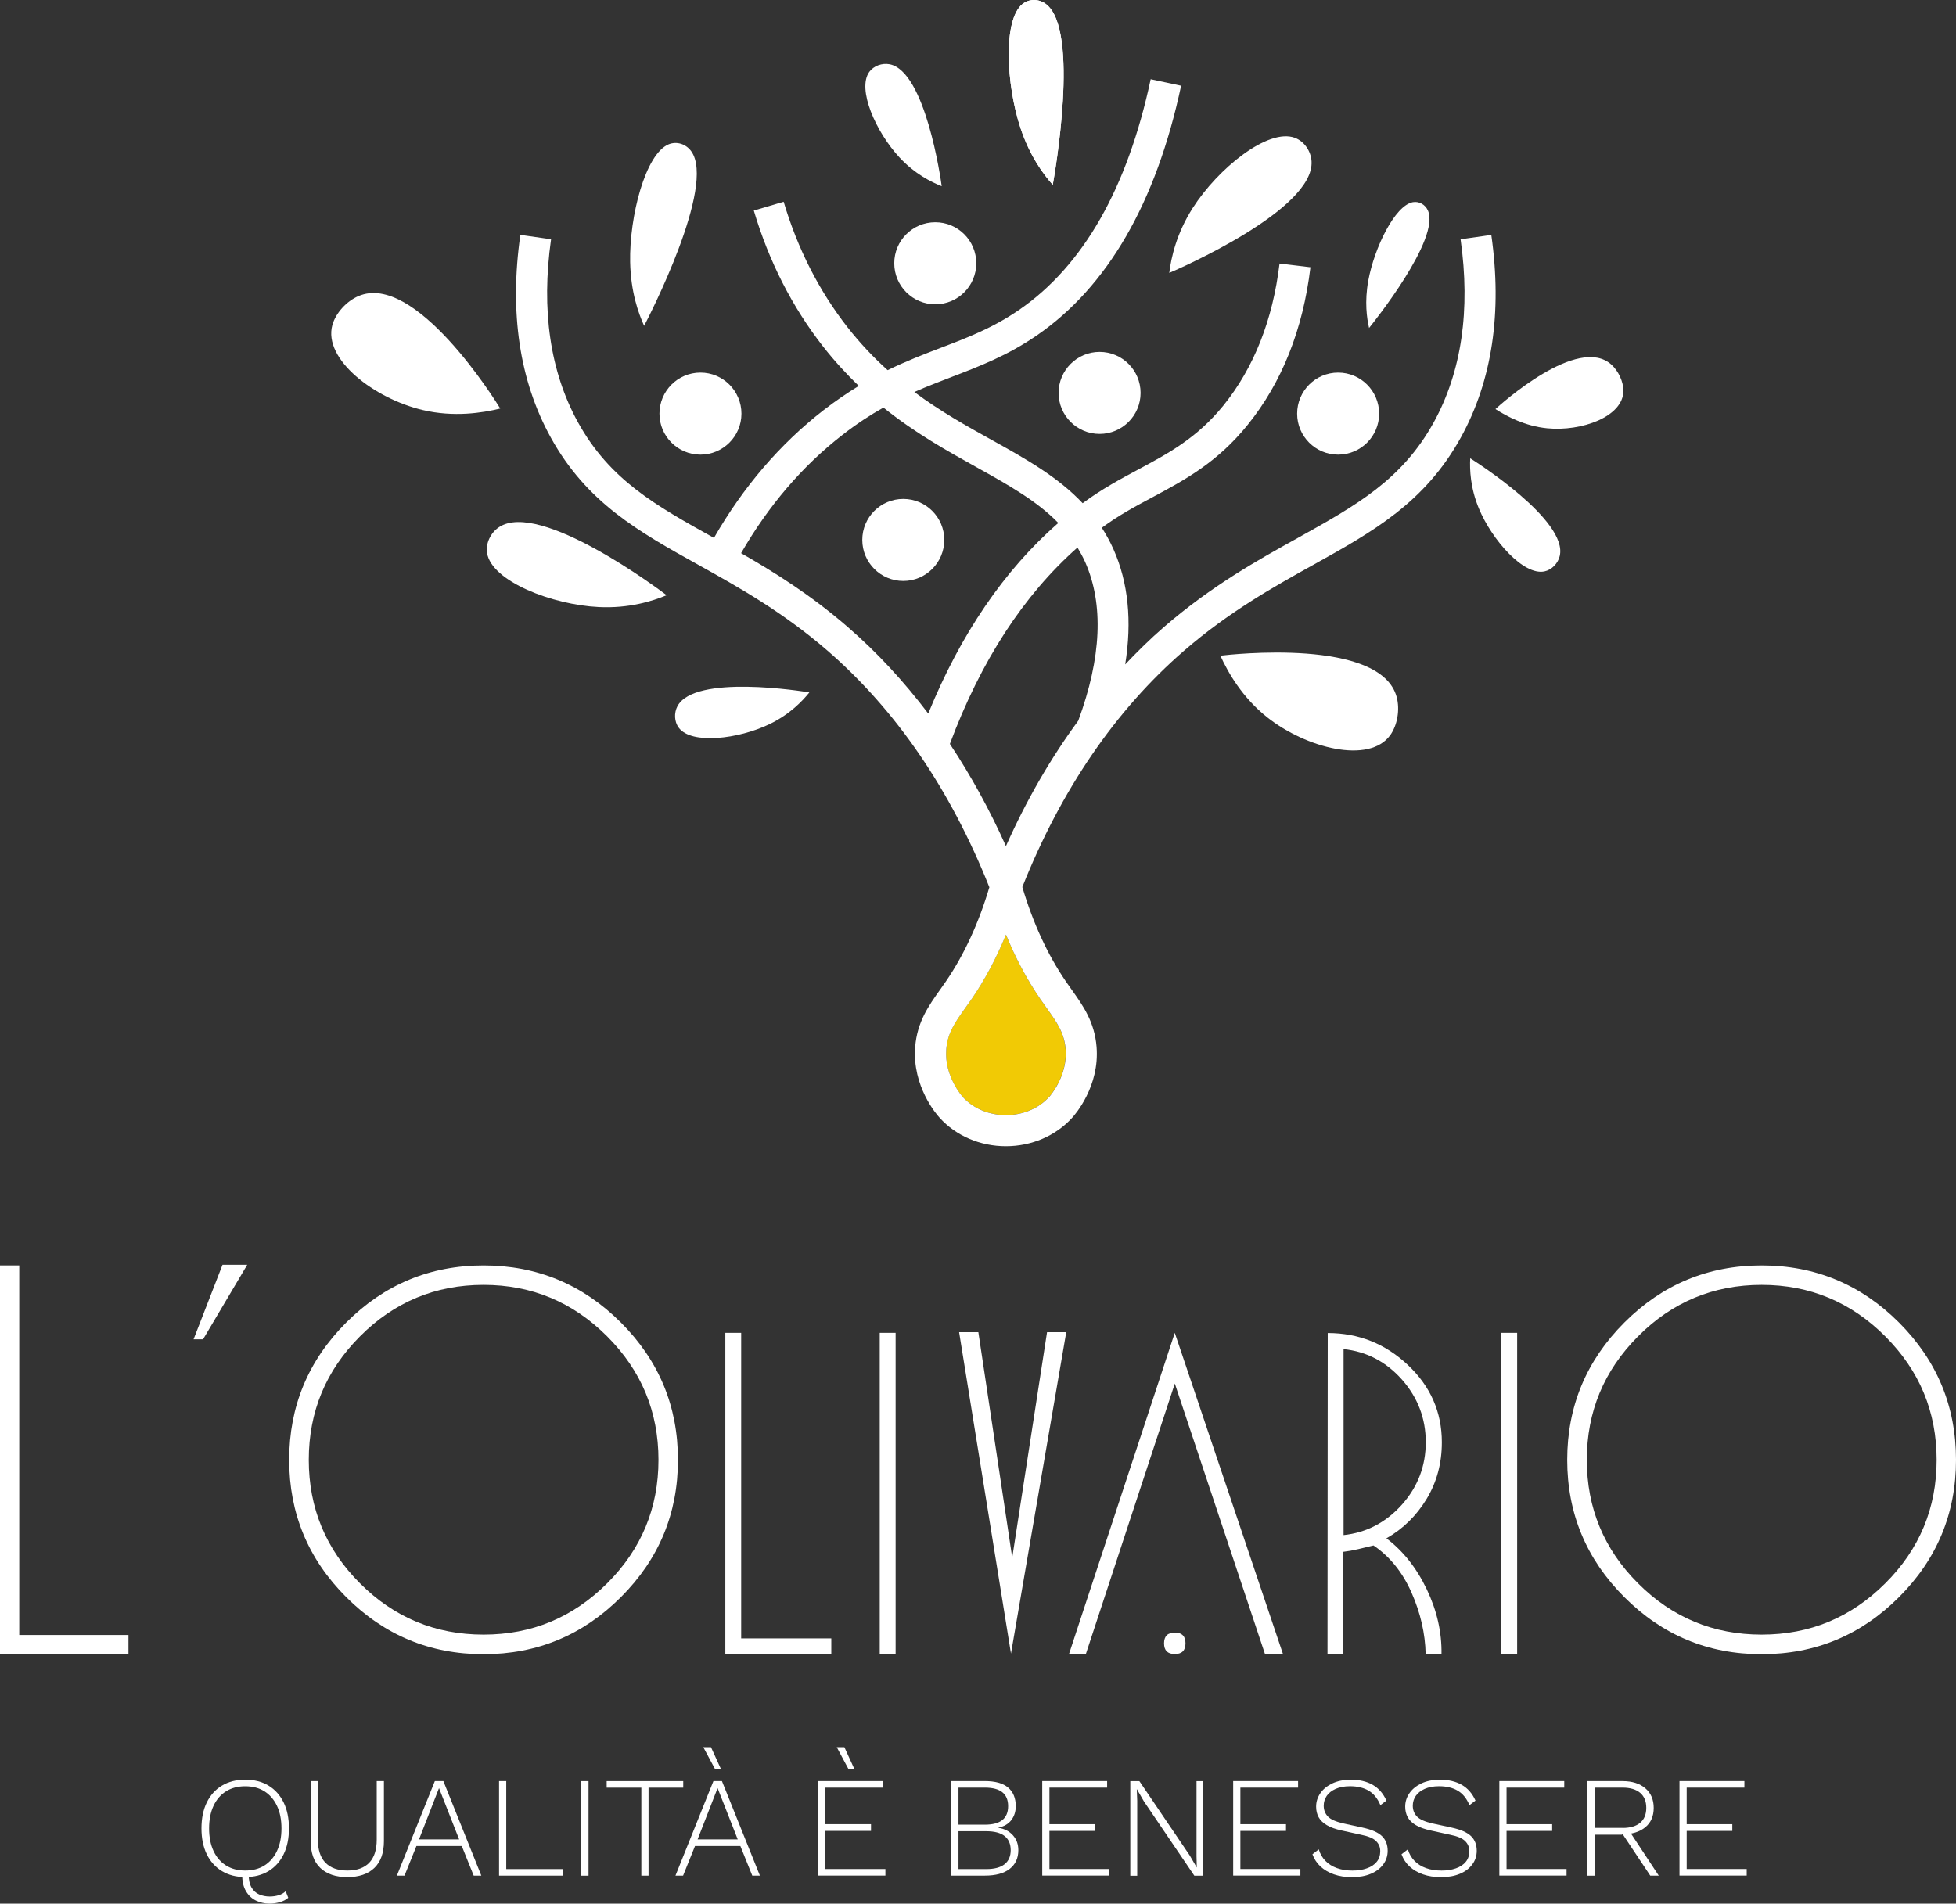 <?xml version="1.0" encoding="UTF-8"?>
<svg id="Livello_2" data-name="Livello 2" xmlns="http://www.w3.org/2000/svg" viewBox="0 0 500 486.7">
  <rect x="0" y="0" width="500" height="486.7" fill="#333333" stroke="none"/>
  <defs>
    <style>
      .cls-1 {
        fill: #fff;
      }

      .cls-2 {
        fill: #f1ca05;
      }
    </style>
  </defs>
  <g id="Livello_1-2" data-name="Livello 1">
    <g>
      <path class="cls-2" d="M267.5,257.66c-.53-.74-1.07-1.5-1.62-2.29-3.38-4.95-6.3-10.44-8.74-16.42-2.44,5.98-5.36,11.47-8.74,16.42-.55.8-1.09,1.56-1.63,2.29-2.65,3.73-4.56,6.42-4.89,10.62-.55,6.84,4.13,12.09,4.18,12.14,2.7,2.98,6.73,4.68,11.07,4.68h0c4.33,0,8.36-1.7,11.07-4.67.05-.06,4.73-5.31,4.19-12.15-.33-4.2-2.25-6.89-4.9-10.62"/>
      <path class="cls-1" d="M381.23,60.06l-7.87,1.12c2.56,18.12.26,33.84-6.84,46.76-8.12,14.75-19.87,21.29-34.75,29.58-10.39,5.76-22.14,12.31-34.28,22.83-3.43,2.97-6.7,6.19-9.86,9.52,1.76-11.02.8-20.91-2.99-29.42-.88-1.98-1.89-3.81-2.99-5.52.03-.01.04-.03.06-.04,4.23-3.13,8.47-5.4,12.96-7.8,8.12-4.35,16.5-8.84,24.24-18.44,8.75-10.81,14.16-24.38,16.07-40.32l-7.9-.95c-1.73,14.43-6.55,26.63-14.33,36.27-6.76,8.34-14.07,12.26-21.83,16.41-4.54,2.44-9.24,4.96-13.92,8.42-.08.06-.16.12-.25.17-6.4-6.79-14.66-11.4-23.25-16.17-6.31-3.5-13.07-7.27-19.77-12.25,3.28-1.46,6.46-2.67,9.58-3.87,6.99-2.68,14.23-5.44,21.72-10.6,18.11-12.46,30.51-33.94,36.89-63.84l-7.78-1.66c-5.93,27.86-17.25,47.69-33.61,58.95-6.73,4.63-13.19,7.11-20.05,9.72-4.4,1.68-8.87,3.41-13.58,5.71-3.52-3.17-6.94-6.75-10.24-10.95-7.29-9.32-12.79-20.12-16.34-32.11l-7.63,2.25c3.84,12.96,9.8,24.65,17.71,34.77,2.97,3.79,6.04,7.1,9.12,10.07-2.88,1.75-5.87,3.77-9.03,6.22-11.12,8.63-20.51,19.62-27.99,32.63,0,0-.01,0-.02-.01-14.88-8.28-26.63-14.82-34.76-29.58-7.1-12.91-9.41-28.64-6.86-46.76l-7.85-1.12c-2.83,19.87-.22,37.26,7.73,51.72,9.22,16.76,22.5,24.14,37.86,32.69,10.04,5.59,21.41,11.92,32.93,21.9,17.54,15.2,31.44,35.55,41.37,60.48-2.69,9.08-6.4,17.18-11.08,24.04-.51.75-1.03,1.47-1.53,2.18-2.86,4.03-5.85,8.21-6.35,14.6-.79,10.09,5.51,17.33,6.25,18.12,4.19,4.63,10.37,7.28,16.94,7.28h0c6.56,0,12.74-2.65,16.94-7.28.73-.79,7.05-8.02,6.24-18.12-.51-6.39-3.48-10.57-6.35-14.6-.51-.7-1.02-1.43-1.53-2.18-4.69-6.87-8.41-14.99-11.1-24.09,9.92-24.91,23.82-45.25,41.35-60.43,11.53-9.98,22.9-16.31,32.94-21.9,15.35-8.55,28.63-15.93,37.85-32.69,7.95-14.46,10.57-31.86,7.74-51.72M216.76,160.35c-9.5-8.24-18.76-14.02-27.32-18.92,6.96-12.09,15.65-22.28,25.94-30.26,3.65-2.84,7.11-5.09,10.45-6.96,8.06,6.49,16.24,11.04,23.8,15.25,8.34,4.64,15.48,8.67,20.89,14.24-13.83,12.09-24.97,28.45-33.24,48.73-6.21-8.19-13.03-15.59-20.53-22.08M268.21,280.43c-2.71,2.98-6.73,4.68-11.07,4.68h0c-4.34,0-8.37-1.7-11.07-4.68-.04-.06-4.73-5.3-4.18-12.14.33-4.2,2.24-6.89,4.89-10.62.54-.74,1.07-1.5,1.63-2.29,3.38-4.95,6.3-10.44,8.74-16.42,2.43,5.98,5.36,11.47,8.74,16.42.55.8,1.09,1.56,1.62,2.29,2.65,3.73,4.57,6.42,4.9,10.62.54,6.84-4.13,12.09-4.19,12.14M275.61,184.29c-7.05,9.6-13.24,20.28-18.47,32.04-4.2-9.39-9-18.11-14.33-26.13,7.89-21.18,18.84-38.04,32.62-50.21.7,1.18,1.37,2.39,1.96,3.7,4.78,10.77,4.19,24.43-1.77,40.6"/>
      <path class="cls-1" d="M189.53,105.76c0,5.78-4.7,10.48-10.48,10.48s-10.48-4.69-10.48-10.48,4.69-10.5,10.48-10.5,10.48,4.71,10.48,10.5"/>
      <path class="cls-1" d="M352.54,105.76c0,5.78-4.69,10.48-10.48,10.48s-10.48-4.69-10.48-10.48,4.69-10.5,10.48-10.5,10.48,4.71,10.48,10.5"/>
      <path class="cls-1" d="M291.56,100.46c0,5.78-4.69,10.48-10.48,10.48s-10.48-4.7-10.48-10.48,4.7-10.49,10.48-10.49,10.48,4.69,10.48,10.49"/>
      <path class="cls-1" d="M241.38,138.04c0,5.79-4.69,10.49-10.48,10.49s-10.48-4.7-10.48-10.49,4.69-10.48,10.48-10.48,10.48,4.69,10.48,10.48"/>
      <path class="cls-1" d="M249.56,67.31c0,5.79-4.69,10.49-10.48,10.49s-10.49-4.7-10.49-10.49,4.69-10.49,10.49-10.49,10.48,4.7,10.48,10.49"/>
      <path class="cls-1" d="M269.11,47.25c-2.35-2.62-5.85-7.3-8.25-14.52-3.67-11.09-4.5-27.6.48-31.68,1.73-1.42,4.22-1.39,6.05,0,8.73,6.6,2.15,43.84,1.72,46.2"/>
      <path class="cls-1" d="M164.66,83.31c-1.47-3.21-3.43-8.71-3.58-16.3-.23-11.69,3.9-27.7,9.87-30.12,2.06-.83,4.42-.06,5.75,1.79,6.4,8.9-10.95,42.52-12.05,44.63"/>
      <path class="cls-1" d="M127.88,104.45c-4.53,1.11-11.85,2.28-19.84.38-12.31-2.91-25.5-12.93-23.08-21.74.85-3.05,3.61-6.07,6.64-7.38,14.48-6.27,35.01,26.64,36.28,28.75"/>
      <path class="cls-1" d="M269.11,47.25c-2.35-2.62-5.85-7.3-8.25-14.52-3.67-11.09-4.5-27.6.48-31.68,1.73-1.42,4.22-1.39,6.05,0,8.73,6.6,2.15,43.84,1.72,46.2"/>
      <path class="cls-1" d="M170.41,152.18c-3.57,1.49-9.6,3.41-17.37,3.02-11.94-.58-27.36-6.59-28.53-13.79-.4-2.49.9-5.22,3.08-6.65,10.43-6.88,40.92,15.97,42.83,17.43"/>
      <path class="cls-1" d="M206.89,177.03c-1.81,2.25-5.04,5.64-10.2,8.12-7.93,3.82-19.97,5.27-23.2.89-1.13-1.52-1.22-3.78-.32-5.49,4.38-8.25,31.97-3.82,33.72-3.52"/>
      <path class="cls-1" d="M298.89,69.78c.48-3.85,1.81-10.03,5.99-16.59,6.44-10.09,19.27-20.5,26.12-17.95,2.37.88,4.1,3.36,4.26,5.98.8,12.46-34.16,27.62-36.37,28.56"/>
      <path class="cls-1" d="M311.96,167.65c1.94,4.26,5.59,10.71,12.03,15.79,9.91,7.83,25.97,11.95,31.36,4.56,1.87-2.57,2.53-6.58,1.68-9.78-4.1-15.25-42.63-10.87-45.07-10.58"/>
      <path class="cls-1" d="M382.28,104.59c2.83,1.83,7.52,4.35,13.21,4.91,8.79.87,19.49-2.96,19.49-9.61,0-2.32-1.28-5.04-3.06-6.66-8.54-7.73-28.41,10.21-29.65,11.36"/>
      <path class="cls-1" d="M240.71,47.6c-2.67-1.05-6.88-3.14-10.77-7.33-6-6.43-10.94-17.51-7.72-21.9,1.12-1.53,3.25-2.3,5.17-1.94,9.16,1.73,13.1,29.41,13.33,31.16"/>
      <path class="cls-1" d="M375.82,117.17c-.15,2.87.02,7.56,2.22,12.85,3.39,8.11,11.43,17.18,16.76,16.07,1.86-.39,3.43-2.01,3.9-3.91,2.21-9.07-21.39-24.07-22.88-25.01"/>
      <path class="cls-1" d="M349.97,83.86c-.58-2.49-1.19-6.7-.2-12.13,1.54-8.37,6.78-19.18,11.38-20.04,1.59-.29,3.17.6,3.85,2.11,3.27,7.27-13.95,28.71-15.04,30.06"/>
      <polygon class="cls-1" points="0 323.54 4.92 323.54 4.92 418.02 32.84 418.02 32.84 422.93 0 422.93 0 323.54"/>
      <path class="cls-1" d="M123.61,323.54c13.67,0,25.38,4.87,35.11,14.6,9.73,9.73,14.58,21.43,14.58,35.11s-4.85,25.37-14.58,35.09c-9.73,9.73-21.44,14.59-35.11,14.59s-25.38-4.86-35.11-14.59c-9.73-9.72-14.58-21.43-14.58-35.09s4.85-25.38,14.58-35.11c9.73-9.73,21.43-14.6,35.11-14.6M123.61,328.51c-12.32,0-22.85,4.39-31.58,13.15-8.74,8.76-13.1,19.29-13.1,31.59s4.36,22.85,13.1,31.57c8.73,8.74,19.26,13.1,31.58,13.1s22.81-4.36,31.58-13.1c8.76-8.72,13.13-19.26,13.13-31.57s-4.38-22.83-13.13-31.59c-8.77-8.76-19.29-13.15-31.58-13.15"/>
      <path class="cls-1" d="M450.32,323.54c13.68,0,25.38,4.87,35.11,14.6,9.72,9.73,14.57,21.43,14.57,35.11s-4.85,25.37-14.57,35.09c-9.73,9.73-21.43,14.59-35.11,14.59s-25.39-4.86-35.1-14.59c-9.73-9.72-14.6-21.43-14.6-35.09s4.87-25.38,14.6-35.11c9.71-9.73,21.41-14.6,35.1-14.6M450.32,328.51c-12.33,0-22.86,4.39-31.59,13.15-8.73,8.76-13.1,19.29-13.1,31.59s4.37,22.85,13.1,31.57c8.73,8.74,19.26,13.1,31.59,13.1s22.82-4.36,31.59-13.1c8.76-8.72,13.14-19.26,13.14-31.57s-4.38-22.83-13.14-31.59c-8.77-8.76-19.29-13.15-31.59-13.15"/>
      <polygon class="cls-1" points="185.41 340.77 189.46 340.77 189.46 418.89 212.5 418.89 212.5 422.93 185.41 422.93 185.41 340.77"/>
      <rect class="cls-1" x="224.88" y="340.77" width="4.06" height="82.16"/>
      <polygon class="cls-1" points="245.17 340.6 250.09 340.6 258.75 398.25 267.65 340.6 272.56 340.6 258.43 422.77 245.17 340.6"/>
      <path class="cls-1" d="M273.26,422.89l27.04-82.12,27.66,82.12h-4.6l-23.05-69.15-22.74,69.15h-4.3ZM300.3,417.41c1.83,0,2.74.91,2.74,2.74s-.91,2.74-2.74,2.74-2.74-.92-2.74-2.74.92-2.74,2.74-2.74"/>
      <path class="cls-1" d="M368.48,422.89h-4.05c-.11-5.26-1.32-10.51-3.61-15.71-2.3-5.19-5.53-9.21-9.72-12.05-1.22.3-2.49.61-3.86.93-1.35.32-2.63.55-3.84.69v26.18h-4.06l.06-82.11c7.89,0,14.73,2.73,20.51,8.19,5.77,5.45,8.66,12.03,8.66,19.74,0,5.37-1.29,10.19-3.89,14.49-2.6,4.28-6.02,7.65-10.28,10.07,4.26,3.21,7.69,7.55,10.31,13.02,2.61,5.47,3.86,10.99,3.77,16.57M343.45,392.48c5.87-.63,10.85-3.24,14.92-7.79,4.06-4.56,6.09-9.88,6.09-15.95s-2.03-11.42-6.09-16.02c-4.07-4.58-9.05-7.18-14.92-7.79v47.56Z"/>
      <rect class="cls-1" x="383.75" y="340.77" width="4.07" height="82.16"/>
      <polygon class="cls-1" points="51.91 342.42 49.48 342.42 56.88 323.37 63.2 323.37 51.91 342.42"/>
      <g>
        <path class="cls-1" d="M62.68,455.01c2.3,0,4.29.51,5.96,1.52,1.67,1.01,2.95,2.45,3.86,4.3.91,1.86,1.36,4.07,1.36,6.63s-.45,4.77-1.36,6.63c-.91,1.86-2.2,3.29-3.86,4.3-1.67,1.01-3.65,1.52-5.96,1.52s-4.26-.51-5.94-1.52c-1.68-1.01-2.97-2.45-3.88-4.3-.91-1.86-1.36-4.07-1.36-6.63s.45-4.77,1.36-6.63c.91-1.86,2.2-3.29,3.88-4.3,1.68-1.01,3.66-1.52,5.94-1.52ZM62.68,456.7c-1.89,0-3.53.43-4.91,1.3-1.39.87-2.45,2.11-3.2,3.72-.75,1.61-1.12,3.53-1.12,5.75s.37,4.14,1.12,5.75c.75,1.61,1.81,2.85,3.2,3.72,1.38.87,3.02,1.3,4.91,1.3s3.56-.43,4.93-1.3c1.37-.87,2.44-2.11,3.2-3.72s1.14-3.53,1.14-5.75-.38-4.14-1.14-5.75-1.83-2.85-3.2-3.72c-1.37-.87-3.02-1.3-4.93-1.3ZM68.9,486.7c-1.25,0-2.4-.26-3.46-.77-1.05-.51-1.91-1.31-2.56-2.4s-.97-2.48-.97-4.19c0-.15,0-.29.02-.44.01-.15.02-.29.02-.44l1.66.04c-.02.15-.04.28-.04.4v.37c0,1.37.24,2.47.72,3.3.48.83,1.13,1.42,1.95,1.78.82.35,1.72.53,2.7.53.81,0,1.58-.11,2.3-.33s1.32-.56,1.78-1.03l.66,1.68c-.54.49-1.25.86-2.12,1.12-.87.26-1.76.38-2.67.38Z"/>
        <path class="cls-1" d="M98.14,455.38v15.35c0,3-.82,5.29-2.45,6.85-1.63,1.56-3.93,2.34-6.9,2.34s-5.27-.78-6.91-2.34c-1.64-1.56-2.46-3.85-2.46-6.85v-15.35h1.84v14.98c0,2.59.64,4.55,1.93,5.88,1.29,1.33,3.16,2,5.61,2s4.32-.67,5.59-2c1.27-1.33,1.91-3.29,1.91-5.88v-14.98h1.84Z"/>
        <path class="cls-1" d="M123.04,479.55h-1.95l-3.05-7.58h-11.59l-3.05,7.58h-1.95l9.71-24.18h2.17l9.71,24.18ZM107.11,470.28h10.26l-5.15-13.11-5.11,13.11Z"/>
        <path class="cls-1" d="M129.4,477.87h14.57v1.68h-16.4v-24.18h1.84v22.49Z"/>
        <path class="cls-1" d="M150.44,455.38v24.18h-1.84v-24.18h1.84Z"/>
        <path class="cls-1" d="M174.65,455.38v1.68h-8.87v22.49h-1.84v-22.49h-8.86v-1.68h19.57Z"/>
        <path class="cls-1" d="M194.25,479.55h-1.95l-3.05-7.58h-11.59l-3.05,7.58h-1.95l9.71-24.18h2.17l9.71,24.18ZM178.32,470.28h10.26l-5.15-13.11-5.11,13.11ZM181.74,446.7l2.57,5.64h-1.51l-3.02-5.64h1.95Z"/>
        <path class="cls-1" d="M209.15,479.55v-24.18h16.59v1.68h-14.75v9.34h11.66v1.72h-11.66v9.74h15.34v1.68h-17.18ZM215.84,446.7l2.58,5.64h-1.51l-3.02-5.64h1.95Z"/>
        <path class="cls-1" d="M243.17,479.55v-24.18h8.57c2.67,0,4.66.56,5.96,1.67,1.3,1.11,1.95,2.69,1.95,4.74,0,1.39-.38,2.58-1.14,3.57-.76.99-1.86,1.63-3.31,1.92v.04c1.57.24,2.81.89,3.73,1.92s1.38,2.3,1.38,3.79c0,2.05-.74,3.65-2.21,4.8-1.47,1.15-3.59,1.72-6.36,1.72h-8.57ZM245.01,466.51h6.77c3.95,0,5.92-1.57,5.92-4.73s-1.97-4.73-5.92-4.73h-6.77v9.45ZM245.01,477.87h7.1c2.08,0,3.65-.42,4.69-1.25,1.04-.83,1.56-2.03,1.56-3.59s-.52-2.79-1.56-3.61c-1.04-.82-2.61-1.23-4.69-1.23h-7.1v9.67Z"/>
        <path class="cls-1" d="M266.42,479.55v-24.18h16.59v1.68h-14.75v9.34h11.66v1.72h-11.66v9.74h15.34v1.68h-17.18Z"/>
        <path class="cls-1" d="M307.58,455.38v24.18h-2.28l-12.87-18.97-1.8-3.11h-.04l.11,2.93v19.16h-1.77v-24.18h2.32l12.84,18.94,1.84,3.15-.07-2.93v-19.16h1.73Z"/>
        <path class="cls-1" d="M315.23,479.55v-24.18h16.59v1.68h-14.75v9.34h11.66v1.72h-11.66v9.74h15.34v1.68h-17.18Z"/>
        <path class="cls-1" d="M345.24,455.01c2.23,0,4.11.44,5.65,1.32,1.53.88,2.7,2.22,3.51,4.03l-1.54,1.17c-.71-1.71-1.71-2.94-3-3.7-1.29-.76-2.88-1.14-4.76-1.14-1.45,0-2.67.23-3.68.68-1.01.45-1.77,1.05-2.28,1.79-.51.75-.77,1.58-.77,2.51,0,1.1.36,2.02,1.08,2.77.72.75,2.08,1.34,4.06,1.78l4.74,1.03c2.38.51,4.05,1.25,5.02,2.2.97.95,1.45,2.2,1.45,3.74,0,1.32-.39,2.49-1.16,3.52-.77,1.03-1.83,1.82-3.18,2.38-1.35.56-2.93.84-4.74.84s-3.29-.24-4.65-.71c-1.36-.48-2.51-1.15-3.44-2.01-.93-.87-1.62-1.91-2.06-3.13l1.62-1.25c.34,1.15.91,2.13,1.71,2.95.8.82,1.78,1.43,2.96,1.85,1.18.42,2.49.62,3.94.62s2.6-.19,3.68-.57c1.08-.38,1.92-.93,2.52-1.67.6-.73.9-1.64.9-2.71s-.36-1.89-1.08-2.6c-.72-.71-2-1.25-3.84-1.61l-5-1.1c-1.54-.34-2.8-.79-3.75-1.36-.96-.56-1.65-1.24-2.08-2.03-.43-.79-.64-1.69-.64-2.69,0-1.25.36-2.39,1.07-3.42.71-1.04,1.73-1.87,3.05-2.51,1.32-.63,2.89-.95,4.71-.95Z"/>
        <path class="cls-1" d="M368.01,455.01c2.23,0,4.11.44,5.65,1.32,1.53.88,2.7,2.22,3.51,4.03l-1.54,1.17c-.71-1.71-1.71-2.94-3-3.7-1.29-.76-2.88-1.14-4.76-1.14-1.45,0-2.67.23-3.68.68-1.01.45-1.77,1.05-2.28,1.79-.51.75-.77,1.58-.77,2.51,0,1.1.36,2.02,1.08,2.77.72.75,2.08,1.34,4.06,1.78l4.74,1.03c2.38.51,4.05,1.25,5.02,2.2.97.95,1.45,2.2,1.45,3.74,0,1.32-.39,2.49-1.16,3.52-.77,1.03-1.83,1.82-3.18,2.38-1.35.56-2.93.84-4.74.84s-3.29-.24-4.65-.71c-1.36-.48-2.51-1.15-3.44-2.01-.93-.87-1.62-1.91-2.06-3.13l1.62-1.25c.34,1.15.91,2.13,1.71,2.95.8.82,1.78,1.43,2.96,1.85,1.18.42,2.49.62,3.94.62s2.6-.19,3.68-.57c1.08-.38,1.92-.93,2.52-1.67.6-.73.9-1.64.9-2.71s-.36-1.89-1.08-2.6c-.72-.71-2-1.25-3.84-1.61l-5-1.1c-1.54-.34-2.8-.79-3.75-1.36-.96-.56-1.65-1.24-2.08-2.03-.43-.79-.64-1.69-.64-2.69,0-1.25.36-2.39,1.07-3.42.71-1.04,1.73-1.87,3.05-2.51,1.32-.63,2.89-.95,4.71-.95Z"/>
        <path class="cls-1" d="M383.27,479.55v-24.18h16.59v1.68h-14.75v9.34h11.66v1.72h-11.66v9.74h15.34v1.68h-17.18Z"/>
        <path class="cls-1" d="M414.79,455.38c2.43,0,4.36.61,5.79,1.83,1.43,1.22,2.15,2.89,2.15,5.02s-.72,3.78-2.17,4.96-3.38,1.78-5.81,1.78l-.18.11h-6.95v10.48h-1.84v-24.18h9.01ZM414.76,467.35c1.96,0,3.46-.44,4.51-1.32,1.04-.88,1.56-2.15,1.56-3.81s-.52-2.94-1.56-3.83c-1.04-.89-2.54-1.34-4.51-1.34h-7.14v10.29h7.14ZM416.19,467.68l7.83,11.87h-2.17l-7.21-10.84,1.54-1.03Z"/>
        <path class="cls-1" d="M429.32,479.55v-24.18h16.59v1.68h-14.75v9.34h11.66v1.72h-11.66v9.74h15.34v1.68h-17.18Z"/>
      </g>
    </g>
  </g>
</svg>